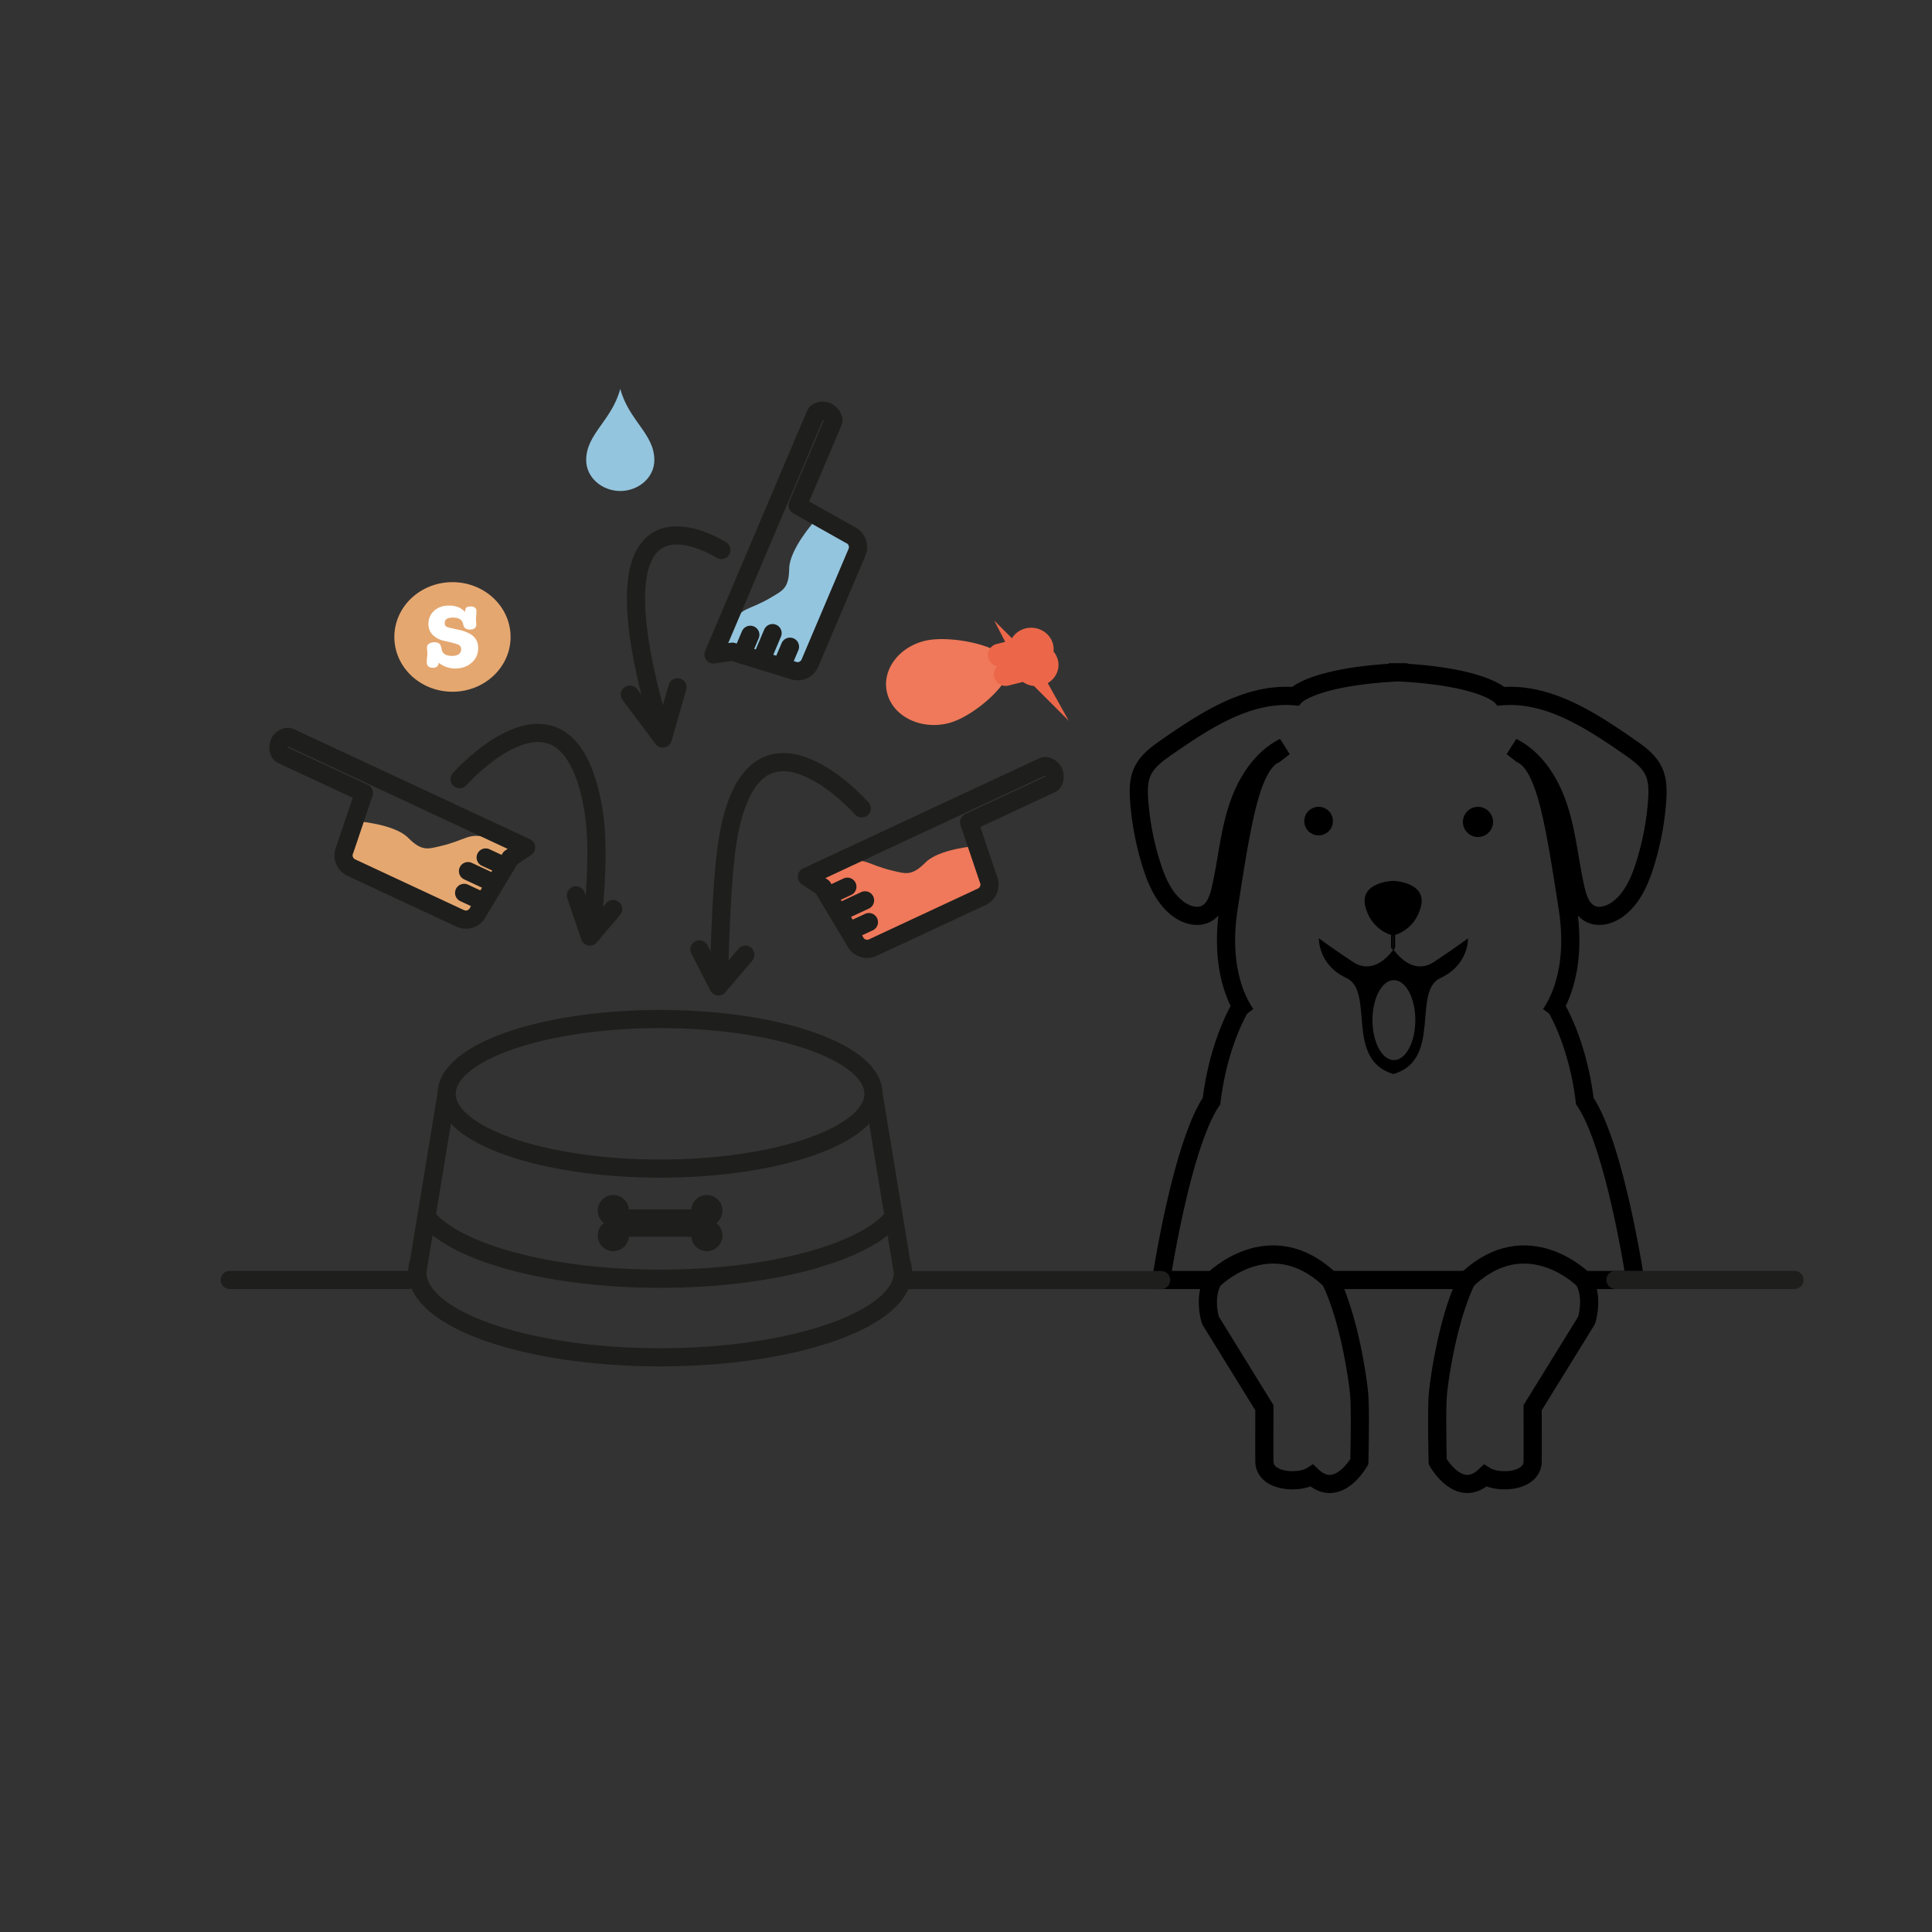 <svg xmlns='http://www.w3.org/2000/svg' xmlns:xlink='http://www.w3.org/1999/xlink' xml:space='preserve' style='enable-background:new 0 0 425.2 425.2' viewBox='0 0 425.2 425.2'><rect x="0" y="0" width="425.2" height="425.2" fill="#333333" stroke="none"/><style>.st2{fill:none;stroke:#1e1e1c;stroke-width:4;stroke-linecap:round;stroke-linejoin:round;stroke-miterlimit:10}.st3{fill:#e5a770}.st4{fill:#ef795a}.st5{fill:#94c5de}.st15{fill:none;stroke:#000;stroke-width:4;stroke-miterlimit:10}.st16{display:none}.st17{display:inline}.st18{fill:none;stroke:#1e1e1c;stroke-width:10;stroke-linecap:round;stroke-linejoin:round;stroke-miterlimit:10}.st19{fill:#1e1e1c}</style><g id='Calque_1'><defs><path id='SVGID_1_' d='M-354.78 85.57h843.62v703.66h-843.62z'/></defs><clipPath id='SVGID_2_'><use xlink:href='#SVGID_1_' style='overflow:visible'/></clipPath><path d='M152.15 266.17a3.427 3.427 0 0 1 3.42-3.17c1.9 0 3.43 1.55 3.43 3.45 0 1.12-.54 2.1-1.36 2.73.83.63 1.36 1.61 1.36 2.73 0 1.9-1.53 3.45-3.43 3.45-1.81 0-3.28-1.39-3.42-3.17H138.4a3.427 3.427 0 0 1-3.42 3.17c-1.9 0-3.43-1.55-3.43-3.45 0-1.19.54-2.1 1.36-2.73a3.405 3.405 0 0 1-1.36-2.73c0-1.9 1.53-3.45 3.43-3.45 1.81 0 3.28 1.39 3.42 3.17h13.75z' style='clip-path:url(#SVGID_2_);fill:#1e1e1c'/><g style='clip-path:url(#SVGID_2_)'><path d='m192.24 240.73 6.47 39.26m-106.88 0 6.47-39.26m-4.46 27.04c6.31 7.88 26.92 13.66 51.44 13.66 24.45 0 45.06-5.75 51.44-13.63m1.58 9.84c.3.77.43 1.54.43 2.34 0 10.36-23.95 18.74-53.45 18.74-29.53 0-53.45-8.38-53.45-18.74 0-.8.13-1.57.4-2.34m100.01-36.91c0 9.09-21.03 16.46-46.97 16.46-25.94 0-46.97-7.37-46.97-16.46s21.03-16.46 46.97-16.46c25.94 0 46.97 7.37 46.97 16.46z' class='st2'/><path d='M78.63 180.74s8.16.6 11.18 3.63c3.02 3.02 4.28 2.51 7.25 1.81 5.59-1.32 6.04-3.02 10.27-1.81 4.23 1.21 8.16 2.72 8.16 2.72l-3.32 1.51-7.25 12.08-2.12 1.81-25.68-11.48-1.51-1.81 3.02-8.46z' class='st3'/><path d='M214.87 186.18s-8.16.6-11.18 3.63c-3.02 3.02-4.28 2.51-7.25 1.81-5.59-1.32-6.04-3.02-10.27-1.81-4.23 1.21-8.16 2.72-8.16 2.72l3.32 1.51 7.25 12.08 2.12 1.81 25.68-11.48 1.51-1.81-3.02-8.46z' class='st4'/><path d='M179.21 114.76s-5.45 6.1-5.52 10.37c-.07 4.27-1.33 4.78-3.96 6.34-4.94 2.94-6.44 2.02-8.65 5.83-2.2 3.81-3.98 7.62-3.98 7.62l3.44-1.22 13.61 3.66 2.78-.17 10.5-26.09-.17-2.35-8.05-3.99z' class='st5'/><path d='m213.59 180.81 17.74-8.27m-44.42 32.41 4.32-2.01m-9.06-5.78 4.32-2.01m-2.05 5.77 5.94-2.77m21.43-21.17 17.74-8.27m-17.74 8.27-34.22 15.96 3.47 2.32 7.1 11.86a2.958 2.958 0 0 0 3.93 1.43l23.98-11.18a2.966 2.966 0 0 0 1.43-3.94l-4.21-12.48m16.26-12.24c.81-.38 1.96.36 2.34 1.17.38.81.26 2.28-.55 2.66M175.67 110.92l7.65-18.02M172 146.72l1.86-4.39m-10.59 1.77 1.86-4.39m2.34 5.67 2.56-6.04m1.76-30.07 7.65-18.02m-7.65 18.02-14.75 34.76 4.13-.6 13.21 4.06c1.5.64 3.24-.06 3.88-1.57l10.34-24.36c.64-1.5-.06-3.24-1.57-3.88l-11.48-6.46m3.89-19.97c.35-.83 1.69-1.04 2.52-.69.83.35 1.72 1.52 1.37 2.35M79.79 174.38l-17.74-8.27m44.42 32.41-4.32-2.01m9.06-5.78-4.32-2.01m2.05 5.77-5.94-2.77m-21.43-21.17-17.74-8.27m17.74 8.27 34.22 15.96-3.47 2.32-7.1 11.86a2.958 2.958 0 0 1-3.93 1.43l-23.98-11.18a2.966 2.966 0 0 1-1.43-3.94l4.21-12.48m-16.26-12.24c-.81-.38-1.96.36-2.34 1.17-.38.81-.26 2.28.55 2.66' class='st2'/><path d='M101.15 171.48s24.02-27.15 29.53 7.25c1.58 9.87-.53 26.48-.53 26.48' class='st2'/></g><path d='m126.75 197.05 3.07 9.07 5.12-6.05' class='st2'/><defs><path id='SVGID_3_' d='M-354.78 85.57h843.62v703.66h-843.62z'/></defs><clipPath id='SVGID_4_'><use xlink:href='#SVGID_3_' style='overflow:visible'/></clipPath><path d='M189.65 177.91s-24.02-27.15-29.53 7.25c-1.58 9.87-1.89 31.26-1.89 31.26' style='clip-path:url(#SVGID_4_);fill:none;stroke:#1e1e1c;stroke-width:4;stroke-linecap:round;stroke-linejoin:round;stroke-miterlimit:10'/><path d='m164.04 210.13-5.92 6.97-4.19-8.16' class='st2'/><defs><path id='SVGID_5_' d='M-354.78 85.57h843.62v703.66h-843.62z'/></defs><clipPath id='SVGID_6_'><use xlink:href='#SVGID_5_' style='overflow:visible'/></clipPath><path d='M158.76 121.05s-30.61-19.74-13.69 38.67' style='clip-path:url(#SVGID_6_);fill:none;stroke:#1e1e1c;stroke-width:4;stroke-linecap:round;stroke-linejoin:round;stroke-miterlimit:10'/><path d='m138.62 152.87 7.25 9.66 3.23-11.27' class='st2'/><defs><path id='SVGID_7_' d='M-354.78 85.57h843.62v703.66h-843.62z'/></defs><clipPath id='SVGID_8_'><use xlink:href='#SVGID_7_' style='overflow:visible'/></clipPath><path d='M136.51 108.06c3.96 0 7.5-2.91 7.5-6.81 0-5.77-5.62-8.66-7.5-15.67-1.87 7.01-7.5 9.91-7.5 15.67 0 3.9 3.54 6.81 7.5 6.81' style='clip-path:url(#SVGID_8_);fill:#94c5de'/><path d='M99.58 152.24c7.06 0 12.79-5.4 12.79-12.06s-5.73-12.06-12.79-12.06c-7.06 0-12.79 5.4-12.79 12.06 0 6.67 5.72 12.06 12.79 12.06' style='clip-path:url(#SVGID_8_);fill:#e5a770'/><path d='M95.58 134.39c-.86.76-1.29 1.74-1.29 2.95 0 1.2.5 2.15 1.51 2.86.51.37 1.07.62 1.67.77l1.38.32c1.16.26 1.89.49 2.19.68.31.19.46.51.46.98 0 .42-.18.76-.52 1.02-.35.26-.82.39-1.4.39-1.44 0-2.23-.49-2.38-1.48-.1-.59-.26-1-.49-1.21-.23-.22-.61-.32-1.14-.32-.47 0-.86.11-1.16.32-.3.22-.45.5-.45.84 0 .14.02.37.05.67.03.3.05.53.05.67 0 .22-.03.55-.08.97-.04.32-.06.61-.06.89 0 .84.45 1.26 1.36 1.26.79 0 1.21-.37 1.26-1.1 1.14.84 2.34 1.26 3.58 1.26 1.49 0 2.72-.42 3.68-1.27.96-.85 1.44-1.93 1.44-3.26 0-1.13-.4-2.02-1.19-2.68-.79-.66-2.07-1.15-3.83-1.48-1.05-.2-1.7-.37-1.96-.51s-.39-.42-.39-.83c0-.79.6-1.18 1.8-1.18 1.27 0 2.01.43 2.22 1.28l.1.41c.15.63.63.95 1.42.95.95 0 1.42-.39 1.42-1.16v-.1c0-.12-.02-.29-.04-.51-.03-.22-.04-.39-.04-.51 0-.2.02-.49.06-.87.04-.38.06-.67.06-.87 0-.71-.45-1.07-1.34-1.07-.43 0-.74.09-.91.26-.17.17-.27.49-.28.95-.84-.93-1.98-1.4-3.43-1.4-1.36-.02-2.47.35-3.33 1.11' style='clip-path:url(#SVGID_8_);fill:#fff'/><path d='M221.32 149.54c.12-.2.22-.39.32-.58.05-.11.07-.23.05-.34-.17-.87-.36-1.64-.57-2.36-.22-.72-.49-1.47-.82-2.3a.552.552 0 0 0-.23-.27c-3.95-2.45-12.21-3.75-16.67-2.62-5.94 1.53-9.56 6.83-8.06 11.81 1.49 4.98 7.52 7.79 13.45 6.27 4.23-1.1 10.21-5.72 12.53-9.61' style='clip-path:url(#SVGID_8_);fill:#ef795a'/><path d='M230.59 147.64c.38-.63.47-1.36.24-2.05-.2-.65-.64-1.2-1.23-1.56.31-.58.38-1.24.18-1.88-.22-.7-.71-1.29-1.39-1.64-.68-.36-1.47-.45-2.23-.26-1.18.3-2.02 1.27-2.1 2.36l-4.22 1.06c-.3.07-.48.36-.39.64.09.28.4.44.7.37l4.64-1.16c.27-.07.44-.3.41-.55-.09-.77.46-1.5 1.27-1.7.47-.12.96-.06 1.37.15.41.22.71.57.85 1.01.16.52.03 1.05-.35 1.47-.12.13-.16.31-.11.48.05.16.19.3.36.36.55.18.99.62 1.15 1.14.28.86-.3 1.79-1.21 2-.83.23-1.72-.14-2.08-.84a.588.588 0 0 0-.67-.28l-4.64 1.17c-.3.07-.48.36-.39.64.09.28.4.44.7.37l4.22-1.06c.7.9 1.99 1.34 3.17 1.01.74-.17 1.37-.62 1.75-1.25' style='clip-path:url(#SVGID_8_);fill:#ec6749'/><path d='M230.59 147.64c.38-.63.47-1.36.24-2.05-.2-.65-.64-1.2-1.23-1.56.31-.58.38-1.24.18-1.88-.22-.7-.71-1.29-1.39-1.64-.68-.36-1.47-.45-2.23-.26-1.18.3-2.02 1.27-2.1 2.36l-4.22 1.06c-.3.07-.48.36-.39.64.09.28.4.44.7.37l4.64-1.16c.27-.07.44-.3.41-.55-.09-.77.46-1.5 1.27-1.7.47-.12.96-.06 1.37.15.41.22.71.57.85 1.01.16.52.03 1.05-.35 1.47-.12.13-.16.31-.11.48.05.16.19.3.36.36.55.18.99.62 1.15 1.14.28.86-.3 1.79-1.21 2-.83.23-1.72-.14-2.08-.84a.588.588 0 0 0-.67-.28l-4.64 1.17c-.3.07-.48.36-.39.64.09.28.4.44.7.37l4.22-1.06c.7.9 1.99 1.34 3.17 1.01.74-.17 1.37-.62 1.75-1.25z' style='clip-path:url(#SVGID_8_);fill:none;stroke:#ec6749;stroke-width:4;stroke-miterlimit:10'/><path d='M-150.98 153.52h843.62v703.66h-843.62z' style='fill:none'/><circle cx='290.2' cy='180.71' r='3.15'/><circle cx='325.28' cy='180.89' r='3.32'/><path d='M363.98 169.8c-1.08-2.36-3.31-3.95-5.44-5.43-8.47-5.88-17.88-12.02-28.15-11.13 0 0-3.74-4.3-22.6-5.27v-.01h-.16v.01c-18.86.97-22.6 5.27-22.6 5.27-10.27-.9-19.68 5.25-28.15 11.13-2.13 1.48-4.36 3.07-5.44 5.43-.91 1.99-.88 4.27-.72 6.45.35 4.77 1.26 9.5 2.7 14.06 1.15 3.66 2.78 7.38 5.83 9.69 1.75 1.33 4.2 2.11 6.17 1.11 1.99-1.01 2.78-3.4 3.27-5.58 1.3-5.76 1.8-11.7 3.58-17.34 1.77-5.63 5.08-11.13 10.35-13.79l-2.06 1.6c-5.38 2.53-7.28 15.51-10.13 33.64-2.01 12.82 1.51 20.29 3.75 23.56l-1.21-1.48s-4.75 7.6-6.33 20.6c-6.65 9.84-11.08 39.39-11.08 39.39H267c-2.21 3.88-.6 8.87-.6 8.87l11.87 19.23s-.02 11.12 0 11.87c.1 4.51 7.6 4.91 10.45 3.09 5.7 5.46 10.45-3.09 10.45-3.09s.24-10.45 0-14.25c-.2-3.24-2.13-17.03-6.39-25.73h30.02c-4.25 8.7-6.18 22.48-6.39 25.73-.24 3.8 0 14.25 0 14.25s4.75 8.55 10.45 3.09c2.85 1.82 10.35 1.42 10.45-3.09.02-.75 0-11.87 0-11.87l11.87-19.23s1.61-4.99-.6-8.87h11.29s-4.43-29.55-11.08-39.39c-1.58-13.01-6.33-20.6-6.33-20.6l-1.21 1.48c2.24-3.28 5.76-10.75 3.75-23.56-2.85-18.13-4.75-31.11-10.13-33.64l-2.06-1.6c5.27 2.66 8.58 8.15 10.35 13.79 1.77 5.63 2.28 11.58 3.58 17.34.49 2.18 1.28 4.57 3.27 5.58 1.96 1 4.41.22 6.17-1.11 3.05-2.32 4.68-6.04 5.83-9.69a61.76 61.76 0 0 0 2.7-14.06c.15-2.19.18-4.47-.73-6.45z' class='st15'/><path d='M323.09 206.49s-2.02 1.57-7.42 5.17c-4.27 2.85-7.7-.93-8.94-2.62.21-.3.32-.49.32-.49v-2.7s-.06-.01-.16-.03c1.44-.43 4.58-1.85 5.78-6.12 1.57-5.62-6.07-5.84-6.07-5.84s-7.64.22-6.07 5.84c1.2 4.27 4.34 5.69 5.78 6.12-.1.02-.16.03-.16.03v2.7s.14.24.39.59c-1.3 1.74-4.67 5.31-8.86 2.52-5.39-3.6-7.42-5.17-7.42-5.17s-.22 5.84 6.07 8.76-.45 17.98 10.34 21.13c10.79-3.15 4.05-18.2 10.34-21.13 6.31-2.92 6.08-8.76 6.08-8.76zm-16.51-.6v.01c.01 0 .02 0 .03-.01.01 0 .02 0 .03.01v-.01 3.13c-.02.03-.04.05-.06.08v-3.21zm.19 27.42c-2.61 0-4.72-3.94-4.72-8.8s2.11-8.8 4.72-8.8 4.72 3.94 4.72 8.8-2.11 8.8-4.72 8.8z'/><path d='M267 281.72s12.51-12.67 25.78 0M348.59 281.72s-12.51-12.67-25.78 0' class='st15'/><path d='M255.56 281.72h-55.67M89.96 281.69H50.57M394.94 281.69h-39.4' class='st2'/></g></svg>